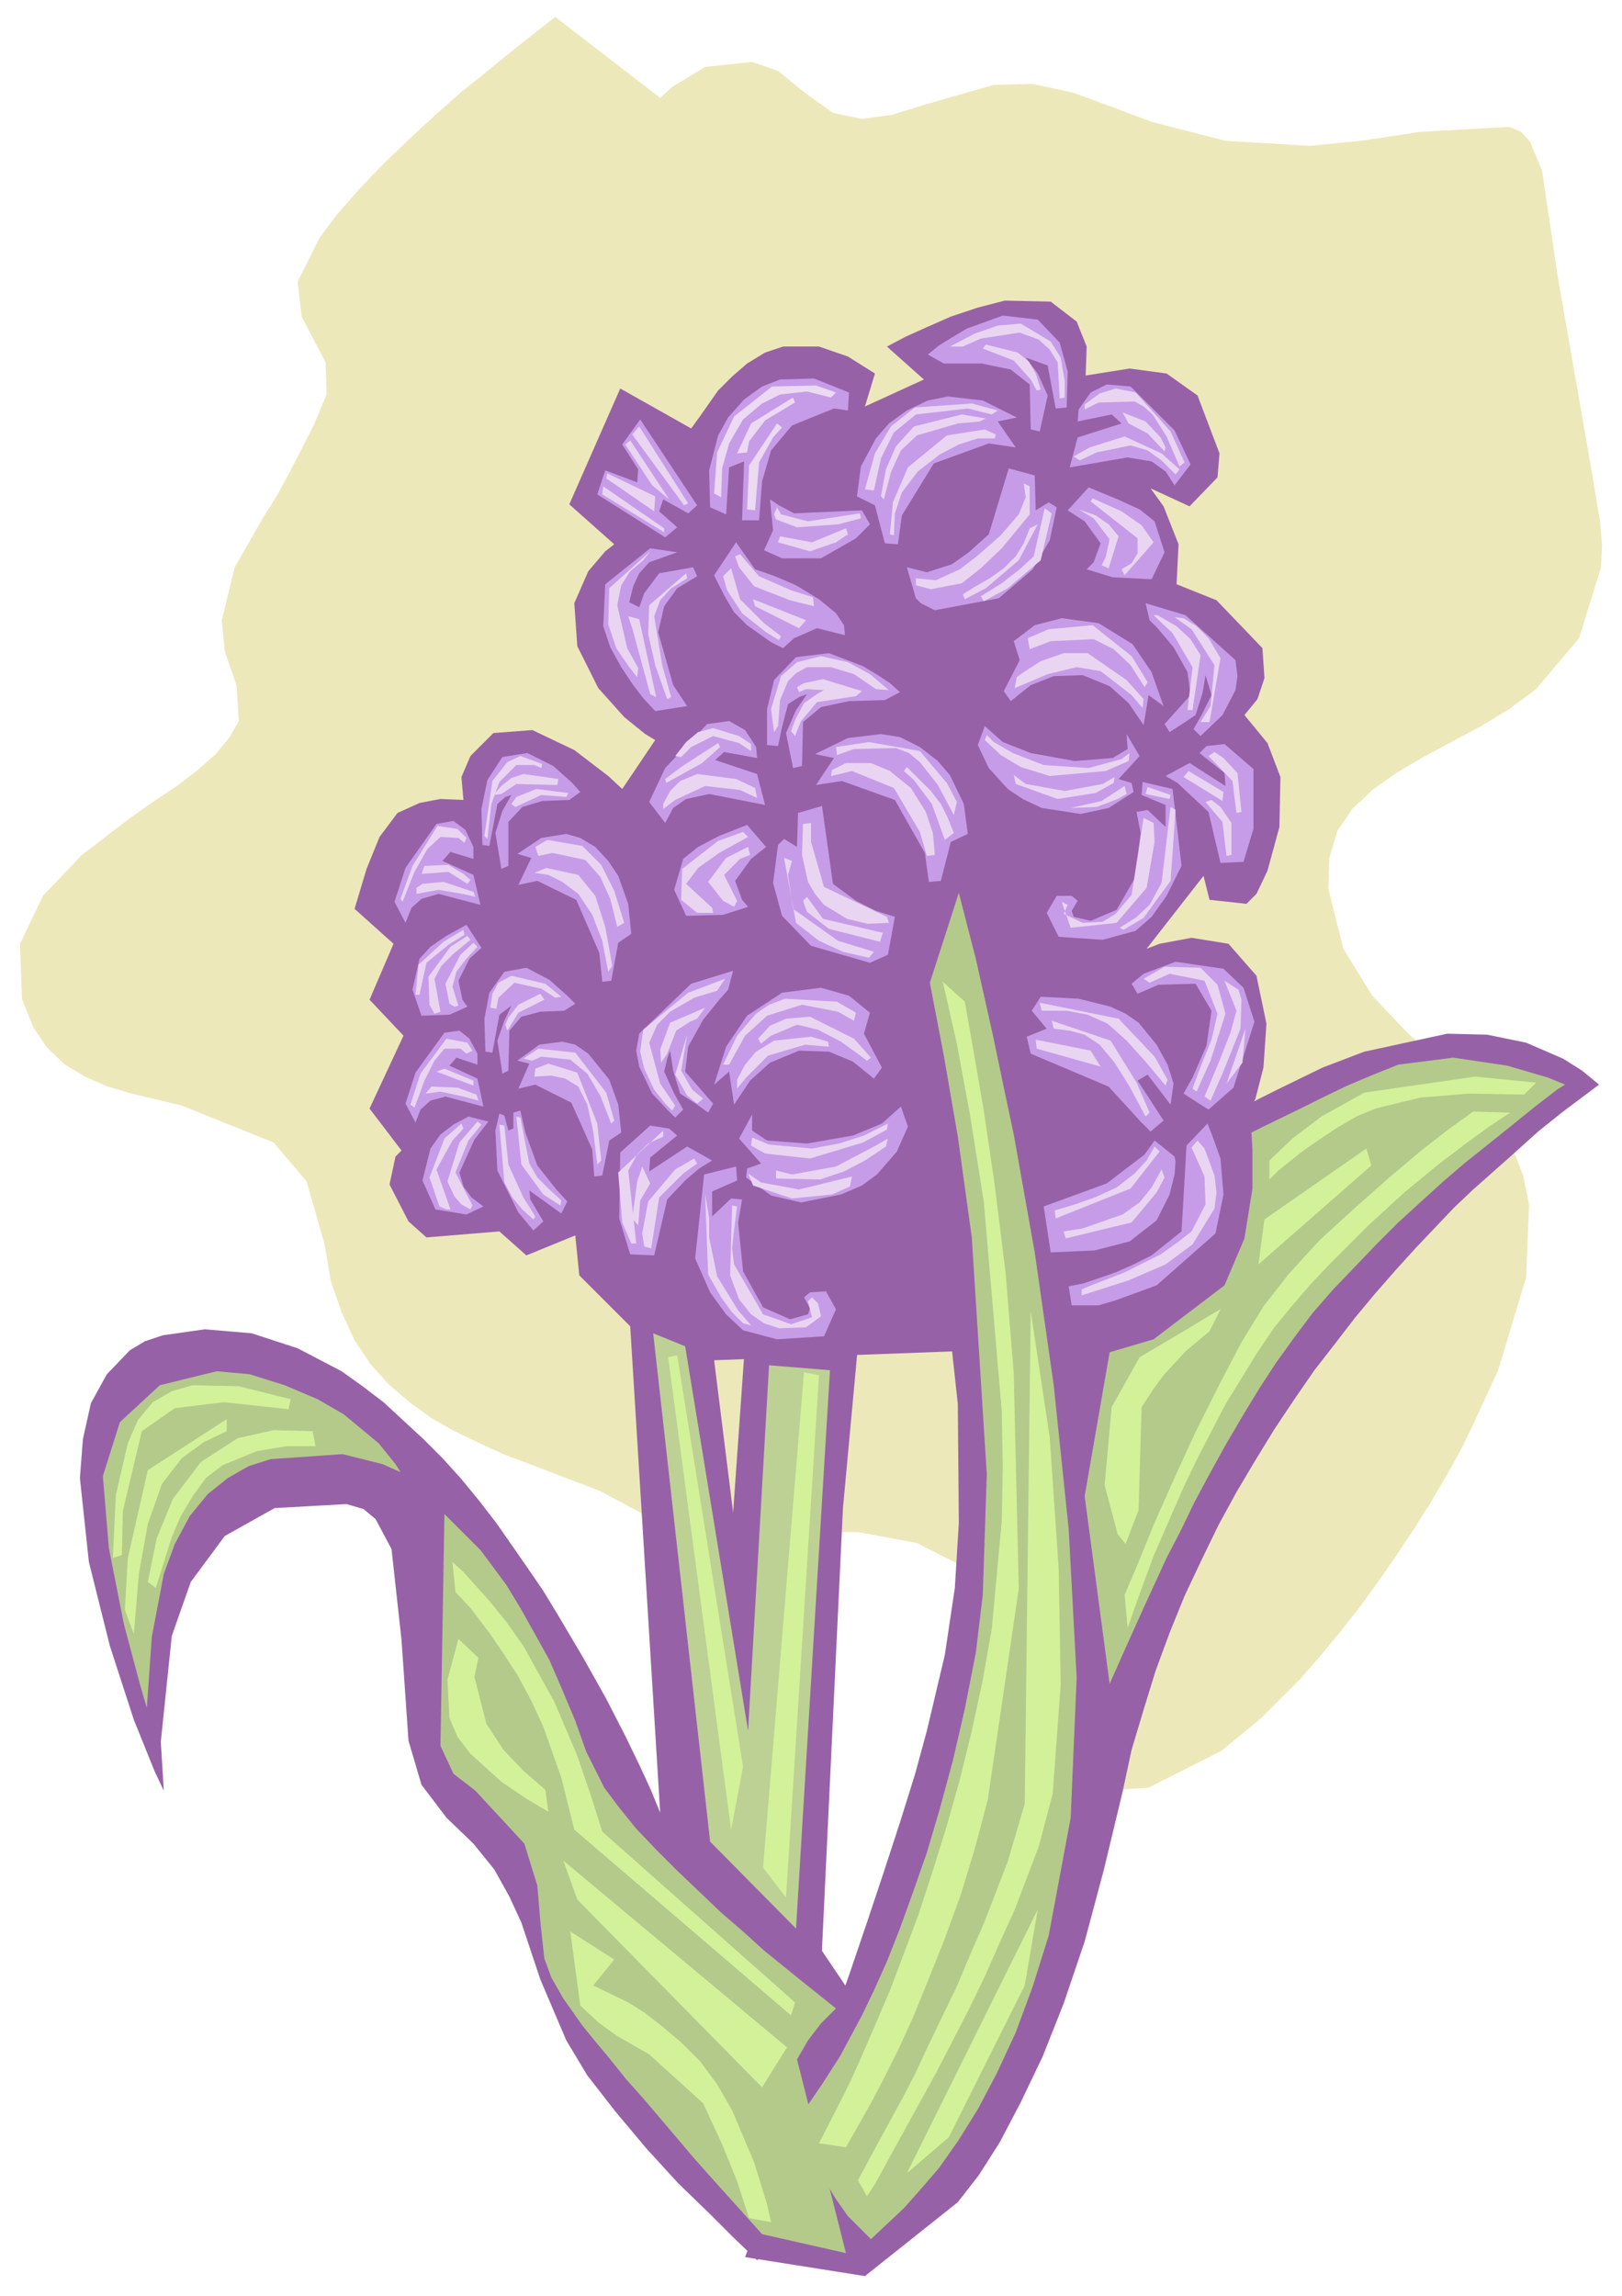 <svg xmlns="http://www.w3.org/2000/svg" width="257.267" height="364.198" fill-rule="evenodd" stroke-linecap="round" preserveAspectRatio="none" viewBox="0 0 1624 2299"><style>.pen1{stroke:none}.brush2{fill:#9761a7}.brush4{fill:#c69ce8}.brush5{fill:#ebdaf2}.brush6{fill:#b4ca8b}.brush7{fill:#d3f199}.brush8{fill:#e9d5f1}</style><path d="m556 17-13 10-34 27-22 18-25 20-26 23-26 24-26 25-24 25-22 25-18 24-22 44 4 35 24 46 1 32-13 31-22 43-14 26-15 24-28 49-13 53 3 31 12 35 2 35-9 16-14 17-18 16-21 16-24 16-24 17-47 36-39 41-23 48 2 55 11 28 14 21 18 17 20 12 23 10 24 7 50 12 92 37 33 39 18 63 6 36 11 32 13 28 16 24 18 20 21 18 22 16 23 13 25 12 24 11 50 19 47 18 41 22 21 10 23 6 53 3h120l59 11 55 28 45 53 33 85 17 43 10 15 12 11 28 12 32-2 73-37 39-32 20-20 20-20 20-23 19-23 19-24 19-26 18-26 18-27 17-27 16-27 15-27 13-27 24-52 28-93 3-73-6-29-10-26-13-23-16-21-17-19-19-18-40-35-36-38-29-47-15-60 1-31 8-27 15-22 20-19 24-17 27-16 28-15 30-16 28-17 27-20 43-51 22-71 1-22-2-24-9-54-33-189-16-108-12-29-9-10-12-5-89 5-60 9-51 5-84-5-74-19-37-14-41-15-41-9-39 1-70 20-32 10-30 4-29-6-28-20-27-22-26-9-47 5-33 20-12 11-105-81z" class="pen1" style="fill:#ede8ba"/><path d="m946 2136-188 127-23-22-25-25-31-30-32-35-31-37-28-36-21-35-26-61-19-57-12-26-15-27-21-26-27-26-25-33-13-44-7-101-10-91-16-30-12-10-17-5-72 4-50 28-34 46-19 54-11 106 3 49-9-19-21-52-24-74-21-84-9-84 3-39 8-36 16-29 23-24 15-9 18-6 42-6 47 4 46 15 44 23 21 15 21 16 40 37 19 19 19 21 18 22 17 22 16 23 16 23 15 22 14 23 26 44 23 41 19 37 15 31 11 24 9 22-30-487-51-51-4-40-49 20-27-24-73 6-18-16-19-37 6-28 6-6-32-42 34-73-34-36 24-56-39-35 12-40 13-32 18-24 22-10 21-4 23 1-2-23 9-21 23-23 39-3 42 20 34 26 14 13 33-49-10-6-21-17-26-29-21-42-3-43 14-32 17-20 9-7-45-40 51-116 71 40 8-11 19-27 14-14 15-13 18-11 18-6h36l29 10 27 17-10 33 59-27-37-33 19-10 20-9 25-11 27-9 27-7 46 1 26 20 10 25-1 29 44-7 37 5 31 22 22 58-2 24-28 29-39-18 13 18 15 38-2 40 40 16 46 48 2 30-7 21-13 16 23 28 13 34-1 50-12 44-11 23-10 10-37-4-6-24-57 73 13-5 32-6 37 6 28 32 10 48-3 44-8 31-5 12-22 20 5 141-13 17-23 14-30 12-36 11-84 16-92 10-242 9 66 529 165 245z" class="pen1 brush2"/><path d="m748 1316-32 455 15 119 90 104 23-484 17-184-113-10z" class="pen1 brush2"/><path d="m946 1286 13 120 1 119-4 65-10 67-18 76-12 44-15 48-16 49-17 51-17 50-17 49-17 47-16 44-15 40-14 35-19 51-7 19 120 19 93-74 21-27 21-33 21-40 22-46 21-53 21-62 19-71 19-79 9-42 12-40 12-39 14-38 15-37 17-36 17-35 18-33 19-32 19-31 20-30 20-29 21-27 20-26 20-24 21-24 20-22 19-20 19-20 19-18 35-31 30-27 25-20 20-15 16-12-17-14-19-12-37-16-39-8-40-1-83 18-42 16-43 21-22 11-21 12-22 12-21 13-21 14-22 13-21 14-21 13-22 14-21 13-20 13-21 12-20 12-20 11-40 19z" class="pen1 brush2"/><path d="m711 1844-57-509 32 13 63 385 21-366 61 5-34 559-86-87z" class="pen1" style="fill:#bdd194"/><path d="m1128 735 1 15-15 9-38 3-44-8-28-11-18-16-7 19 11 23 19 21 15 10 19 9 39 6 28-6 25-16-2-9-13-4 21-23-13-22zm17-9-15-22-19-17-27-11-29 1-23 9-20 16-7-10 16-31-6-19 21-16 27-7 37 5 34 21 19 28 12 34-15-11-5 30z" class="pen1 brush4"/><path d="m1166 725 26-29-3-23-14-25-16-19-8-8-4-17 40 12 50 45 2 16-2 14-13 25-22 21-7-7 8-14 10-20-6-20-3 18-7 22-15 10-11 7-5-8zm25 39 36 23-1-13-25-20 7-7 18-2 29 25v60l-10 33-23 1-12-51-31-29-12-7 24-13zm-47 19 30 7 9 77-15 30-15 21-16 14-33 9-44-3-12-24 10-17h15l6 5-6 10 2 6 17 4 26-11 19-33 5-44-4-21 11-2 18 17v-22l-24-10 1-13zm-134-314-20 66-20 18-17 12-25 8-20-5 9 31 5 5 14 7 64-12 34-29 17-29 7-33-8-5-13 8-1-35-26-7zm7-21-27-4-55 20-32 52-4 29-13-1-10-38-18-9 4-30 15-28 13-15 18-13 21-10 20-4 35 4 34 17-19 4 18 26z" class="pen1 brush4"/><path d="m1032 430-1-45-19-15-29-6h-38l-16-9 11-9 13-8 15-9 36-13 35 4 22 23 8 29-1 36-11 1-8-43-22-8 12 16 10 22-8 36-9-2zm47 8 44-14-10-9-34 7 1-12 12-17 16-8 24 2 44 44 16 34-16 21-9-14-14-10-24-4-58 10 8-30zm11 50-21 23 17 11 16 22-7 19-7 7 26 8 39 2 13-27-10-31-15-12-22-10-29-12zm-337 628v16l15 10 40 3 46-8 29-12 19-17 7 20-11 25-20 23-15 11-21 9-40 8-30-7-25-18 1-9 14-5-22-25 13-24zm-18-10 16-24 20-18 29-12 30 1 24 10 21 17 8-11-18-34 6-21-21-17-28-8-39 5-35 23-21 31-12 38 15-13 5 33z" class="pen1 brush4"/><path d="m714 1105-28-32 3-25 15-27 17-21 8-9 5-19-42 13-52 50-3 17 3 16 13 27 16 17 7 7 8-8-9-16-10-22 3-13 3-8 3 20 7 23 17 11 11 8 5-9zm-26 43-38 25 1-14 27-22-8-7-19-3-30 27-1 66 11 36 24 1 13-56 18-19 14-12 13-8-25-14zm49 20-32 8-9 84 15 34 16 22 17 16 34 9 47-3 12-27-10-18-16 1-6 5 6 11-2 6-18 5-27-12-20-36-5-49 4-23-11-1-19 18v-25l25-11-1-14zm86-361 11 78 23 17 20 10 19 6-7 38-18 8-59-17-29-30-9-33 5-38 6-6 13 8 1-34 24-7zm-6-21 26-4 53 19 30 53 4 29 12-1 10-39 17-8-4-30-14-29-12-14-18-14-20-10-19-3-33 4-33 16 19 4-18 27z" class="pen1 brush4"/><path d="m803 767 1-44 18-15 28-6 36-1 15-8-10-9-12-8-15-9-34-13-33 4-22 23-7 29v36l11 1 4-19 6-23 11-7 8-3-11 16-10 23 7 35 9-2zm-45 8-42-14 9-8 33 6-1-11-11-17-16-9-22 3-42 44-16 34 16 21 8-15 13-9 23-5 56 11-8-31zm-10 51 19 22-15 12-16 22 7 19 6 7-25 8-37 1-12-26 9-31 15-12 21-11 28-11zm-229 60 19-4 39 19 23 53 3 29 9-1 7-38 13-9-3-30-10-28-10-15-13-14-15-9-14-4-25 4-24 16 14 4-13 27z" class="pen1 brush4"/><path d="M509 867v-44l14-15 20-6 27-1 11-8-8-9-19-17-26-13-25 4-15 23-6 29 1 36 7 1 8-42 8-7 6-2-9 16-7 22 6 36 7-3zm-35 9-31-14 8-9 23 7v-12l-8-17-12-9-17 3-31 44-11 34 11 21 6-15 10-9 17-5 42 11-7-30zm-7 50 15 23-12 11-11 22 4 19 5 7-18 8-28 1-9-26 7-31 11-12 16-11 20-11zm52 164 17-4 36 18 21 47 2 27 8-1 7-35 12-8-3-28-9-25-21-26-13-9-13-3-23 3-22 16 12 3-11 25z" class="pen1 brush4"/><path d="m509 1072 1-40 12-14 19-5 24-1 11-7-8-8-18-16-23-12-22 4-15 21-5 26 1 33 7 1 7-38 12-9-7 15-7 20 5 33 6-3zm-31 8-28-13 7-8 21 7v-11l-8-15-10-8-15 2-29 40-10 31 10 19 5-13 10-9 15-4 38 10-6-28zm-9 38 20 5-14 18-15 33 4 14 8 11 12 9-17 8-31-5-13-29 8-32 10-14 13-10 15-8zm52-6 5 22 12 33 19 24 11 12-6 12-32-23 1 9 13 22-10 9-15-18-21-42-2-40 4-17 5 2 4 15 5-2v-16l7-2zm654-27-6-19-11-20-18-22-13-9-15-7-32-8-38-2-9 14 15 18-20 8 4 17 78 33 32 35 10 10 13-11-26-40 10-6 23 30 3-21zm-19 57 20 16 1 5-1 13-5 20-13 26-27 21-35 9-44 2-7-46 63-23 38-29 10-14z" class="pen1 brush4"/><path d="m1209 1125-21 22-5 86-30 24-18 9-18 8-32 11-15 3 3 19h27l17-5 41-15 59-52 8-39-3-36-9-25-4-10zm-24-30 25 16 25-22 21-66-11-34-20-19-48-7-32 12-12 10 6 10 21-9 37-1 16 27-5 35-14 32-9 16zM666 538l-68-43 8-24 32 12 1-13-16-25 18-25 57 86-9 8-25-14-4 12 18 16-12 10zm45-30-1-37 9-35 10-18 16-18 18-13 18-7 34-1 35 14-1 18-14-2-42 17-21 25-9 31-3 39h-17l2-59-15 6-3 47-16-7zm-33 45-27-4-45 36-2 42 7 21 11 20 12 18 10 13 12 13 32-5-14-21-15-53 6-26 13-18 20-12-4-9-34 6-15 20-5 14-10-5 4-16 6-13 10-11 28-10zm59-10-22 33 10 20 10 17 13 13 24 17 12 6 11-10 23-10 28 7-1-10-8-12-17-14-23-14-21-9-20-7-19-27z" class="pen1 brush4"/><path d="m771 500 3 31-9 20 18 8h39l35-20 14-14-8-14-68 3-15-8-9-6z" class="pen1 brush4"/><path d="m837 393-20-7-44 1-38 30-17 36-3 41 7 4 1-29 7-25 14-24 19-16 18-9 27-3 24 6 5-5z" class="pen1 brush5"/><path d="m794 398-42 26-14 30 10-1 2-11 16-21 30-18-2-5zm-16 26-28 42-2 44 8 1 4-48 14-25 9-10-5-4z" class="pen1 brush5"/><path d="m808 2109 6 51 11 22 12 20 12 17 12 12 11 11 33-31 16-18 19-22 19-27 20-32 19-36 19-41 17-46 16-51 22-118 6-140-8-149-15-144-19-133-21-118-11-52-10-48-17-76-17-66-29 90 14 73 14 81 14 101 15 237-4 121-7 58-11 56-12 52-13 48-13 44-14 40-13 36-13 33-13 29-12 25-22 41-18 28-15 22z" class="pen1 brush6"/><path d="m805 1374-41 496 23 30 33-523-15-3zm-136-15 9-2 66 412-12 63-63-473z" class="pen1 brush7"/><path d="m607 479 48 33 1-15-48-23-1 5zm-3 8-1 8 62 38v-4l-61-42zm27-46-5 4 27 41 17 14-39-59zm9-14-7 8 52 71 4-2-49-77zm138 81 4 7 27 7 52-8 1 5-23 6-41 3-21-8-2-5 3-7zm3 29 32 6 34-14 2 6-12 8-26 9-32-9 2-6zm-45 20 4 11 15 19 36 14 24 6-1-9-22-7-32-14-19-22-5 2zm18 43 53 21-7 8-44-22-2-7z" class="pen1 brush8"/><path d="m732 569-8 8 4 14 15 23 24 19 13 8 2-4-17-13-24-24-9-31zm-45 5-37 32-1 29 7 31 12 34 4-2-9-32-8-49 6-16 11-12 16-10-1-5zm-36-22-41 37-1 36 8 24 13 19 8 10 1-9-11-20-10-43 4-20 9-14 13-11 7-9z" class="pen1 brush8"/><path d="m629 617 11 3 17 78-6-3-18-66-4-12zm322-270 25-13 23-8 23-2 30 18 10 16 4 23v17l-5 1-2-36-8-13-11-10-19-7-39 6-18 8h-13z" class="pen1 brush8"/><path d="m984 349 31 12 17 19 6 11 4-1-5-16-7-12-11-9-32-8-3 4zm102 56 15-11 16-5 20 4 35 39 14 31-5 4-13-30-14-22-9-8-9-5-36 1-14 7v-5z" class="pen1 brush8"/><path d="m1075 457 16-9 35-11 37 17 18 16-4 5-14-14-14-10-17-5-34 7-17 8-6-4zm49-44 6 11 19 10 17 18 1-4-5-10-15-16-23-9zm-125-2-26-7-57 4-24 19-16 27-10 36 9 1 7-32 13-26 22-18 52-6 24 6 6-4z" class="pen1 brush8"/><path d="m997 435-11-5-38 6-39 32-15 35-3 32 4 1 1-22 7-21 16-21 22-17 19-10 19-6h17l1-4z" class="pen1 brush8"/><path d="m987 419-24-4-48 12-18 20-10 23-5 27 3 3 7-27 10-22 16-15 41-12 22-2 6-3zm38 65 2 14-7 17-18 21-24 21-17 13-24 11-20-2v7l15 4 31-6 19-15 21-20 28-34v-28l-6-3zm6 45-6 15-8 13-12 12-14 10-14 8-13 8 2 5 21-11 33-28 19-36-8 4z" class="pen1 brush8"/><path d="m1046 509-11 48-14 13-18 14-21 13 3 5 24-13 33-28 11-47-7-5zm34 1 15 9 16 21-4 18-4 8 7 3 10-32-10-12-13-9-17-6z" class="pen1 brush8"/><path d="m1092 502 47 37v15l-6 10-10 6 3 6 29-33-12-17-20-14-29-13-2 3zM890 691l-19-16-22-12-27-6-24 6-16 14-10 33 3 23 4-6 2-26 8-19 8-8 11-6h24l23 7 22 15 13 1z" class="pen1 brush8"/><path d="m798 688 7-4 19-4 39 12-6 5-39 6-16 19-6 15-4-5 4-11 9-17 13-9 7-4-18-1-7 3-2-5zm34 89 21-5 42 17 26 44 7 24 8-1-2-22-7-21-15-24-21-17-19-8h-25l-14 7-1 6z" class="pen1 brush8"/><path d="m837 748 33-5 51 9 27 32 10 19-3 13-16-30-18-23-11-9-13-5-42 1-17 6-1-8z" class="pen1 brush8"/><path d="m905 772 10 9 18 24 13 36 9-7-6-15-7-14-10-13-24-24-3 4zm-101 53-1 31 6 27 7 12 9 11 23 14 21 5 21-1-2-6-63-30-13-45v-19l-8 1z" class="pen1 brush8"/><path d="m785 859 12 65 23 18 24 11 26 6 5-6-36-11-45-32-5-34 4-14-8-3z" class="pen1 brush8"/><path d="m804 902 4 11 22 17 51 13 3-9-60-14-16-22-4 4zm-80 164 14-29 19-22 13-9 16-6 52 3 19 11-2 8-16-9-36-7-35 11-22 20-16 29h-6z" class="pen1 brush8"/><path d="m759 1040 12-13 16-7 24-2 44 22 17 19-4 3-8-6-18-13-23-12-21-5-26 11-10 8-3-5z" class="pen1 brush8"/><path d="M738 1090v-9l8-15 11-13 18-11 37-4 17 5 1 5-24-2-37 11-22 22-9 11zm-74-285 7-13 10-10 17-7 39 5 19 9 2 10-17-8-35-4-30 14-12 9v-5zm12-48 11-14 12-10 15-4 26 8 12 8v7l-12-8-26-7-22 11-10 10-6-1z" class="pen1 brush8"/><path d="m719 744-37 24-16 12 1 4 36-20 18-16-2-4zm25 89-25 9-36 28-1 31 16 13h16l-1-5-26-24 12-16 21-15 20-11 9-5-5-5z" class="pen1 brush8"/><path d="m749 848-22 11-18 24 15 19 11 6 3-6-13-26 16-16 10-4-2-8zm-23 132-37 14-45 37-3 22 4 17 10 21 11 14 7 7 3-5-15-22-11-41 8-18 13-13 24-14 23-7 8-12z" class="pen1 brush8"/><path d="m706 1009-35 15-10 27 1 13 6-9 9-23 14-9 7-3 8-11zm-18 27-12 40 12 21 10 8 6-5-11-9-11-19 6-36zm65 103-1 8 14 8 45 5 53-16 24-13 1-6-24 12-25 8-27 5-43-4-17-7zm24 33 16 4 44-8 40-21 12-7-2 8-21 14-21 11-24 8-44-1v-8z" class="pen1 brush8"/><path d="m749 1175 13 9 38 7 53-13-2 10-18 8-40 4-39-13-5-12zm-54-15-19 11-27 32-6 32 2 13 7 2 8-51 24-24 14-10-3-5zm-31-28-45 42 4 50 9 21h5l-8-73 9-16 11-11 15-7v-6z" class="pen1 brush8"/><path d="m643 1168 8 17-10 17-2 25-6-7 5-37 5-15zm90 39-2 70 9 24 12 15 13 9 15 5 27-1 15-11-3-13-6-6-4 4 4 16-21 7-28-10-29-50-2-16 2-19 3-23-5-1z" class="pen1 brush8"/><path d="m706 1195 3 81 13 23 11 15 11 11 8 2-13-15-21-34-8-39v-19l-4-25zM535 874l12-5 32 7 17 21 10 31 7 39-4 6-6-31-10-26-14-21-16-12-14-7-14-2z" class="pen1 brush8"/><path d="m536 848 12-7 35 6 19 19 13 26 10 32-7 4-7-28-10-22-15-17-33-7-14 3-3-9zm-24-43 5-7 20-8 32 4-2 4-25-2-26 12-4-3zm-18-9 8-9 10-8 12-4 35 5-1 6-41-1-15 10-8 1z" class="pen1 brush8"/><path d="m485 837 8-55 15-19 13-6 22 8-1 4-7-3h-18l-17 17-8 22-4 35-3-3zm-18 2-9-9-20-3-25 40-12 33 2 3 12-30 13-23 13-12 18 1 6 5 2-5z" class="pen1 brush8"/><path d="m422 875 27-2 19 12 3-4-7-6-15-9-24 1-3 8zm-5 14 6-4 21-2 30 10 2 5-13-3-24-4-22 4v-6zm57 55-13 12-15 29 4 20 5 3 4-1-6-19 4-15 9-12 12-13-4-4z" class="pen1 brush8"/><path d="m468 937-17 11-22 30 1 28 5 9 6-2-6-33 7-13 12-12 17-14-3-4z" class="pen1 brush8"/><path d="m464 931-20 12-25 23-3 30h4l7-32 22-18 16-10-1-5zm60 129 15-10 37 4 31 40 8 28-3 3-11-28-13-22-17-14-29-3-9 4-9-2z" class="pen1 brush8"/><path d="m536 1070 13-5 29 9 20 51 4 37-4 4-4-33-6-27-9-18-13-8-14-3-17 1 1-8zm-19 48 4 1 9 46 8 14 11 11 13 12-1 5-17-11-22-30-5-48zm-17 8 5 58 8 15 10 12 11 10 2-3-12-19-15-33-4-39-5-1zm-27-74-5-8-21-4-26 35-10 31 4 3 10-27 10-20 10-12h16l6 5 6-3z" class="pen1 brush8"/><path d="m437 1073 8-3 29 12v5l-37-14zm-11 22 6-7 26 1 19 7 2 6-15-4-23-5-15 2zm52 28-18 21-12 39 7 15 7 8 9 5 2-4-17-33 13-32 13-16-4-3z" class="pen1 brush8"/><path d="m462 1125-17 15-15 39 10 29 7 3h4l-14-40 16-29 11-12-2-5zm29-116 2-14 6-11 13-7 34 8 16 13-6 1-14-9-27-6-16 15-2 11-6-1z" class="pen1 brush8"/><path d="m506 1026 3-7 10-13 22-11 4 6-10 5-16 8-11 18-2-6zm523-387 21-9 44-4 39 31 16 26-3 5-14-22-17-16-20-10-43 2-21 8-2-11z" class="pen1 brush8"/><path d="m1018 678 7-5 17-11 23-8h24l39 27 17 19-1 9-11-13-31-24-24-4-29 7-33 14 2-11zm-30 58-2 5 16 15 20 12 29 9 56-5 23-10 1-8-8 6-33 9-45-3-31-12-19-11-7-7z" class="pen1 brush8"/><path d="m1015 776 12 9 39 7 38-7 12-7-1 6-18 10-38 6-42-15-2-9zm57 33 31-7 23-15 2 8-9 5-21 8-26 1zm83-193 19 18 20 34-5 43h5l8-55-10-16-14-13-19-11h-4z" class="pen1 brush8"/><path d="m1176 618 17 12 23 36-4 41-10 16h9l11-64-12-20-12-12-13-8-9-1zm34 139 24 25 4 32 5-1-4-39-14-15-9-6-6 4zm-20 15-5 6 39 24 1-9-35-21zm17 31 17 20 4 34 5-1v-32l-11-16-9-7-6 2zm-144 100 9 26 46-5 30-35 8-46-1-19-10-5-12 77-16 19-13 8-20 1-19-9 4-9-6-3z" class="pen1 brush8"/><path d="m1172 808-9 76-12 22-14 13-16 10 4 2 20-12 27-37 5-71-5-3zm-23-20-2 7 24 5 1-4-23-8zm-108 216 79 16 36 38 13 23-2 6-20-24-19-21-19-17-20-9-21-4h-25l-2-8z" class="pen1 brush8"/><path d="m1053 1022 59 20 26 42 13 30-4 4-16-30-15-24-15-18-15-10-15-4-16-2-2-8z" class="pen1 brush8"/><path d="m1037 1041 55 11 10 16-64-18-1-9zm114-57 20-9 35 7 13 33-6 26-12 30-7 19 4 3 14-31 15-47-8-29-17-17-36-1-21 12 6 4z" class="pen1 brush8"/><path d="m1226 982 12 30-6 22-11 28-15 36 6 4 12-27 18-45 1-29-3-10-14-9zm21 48-19 55 16-21 3-34zm-91 118-8 14-12 13-18 14-22 10-20 7-20 6 1 8 75-30 29-37-5-5zm7 23-10 18-12 15-17 12-40 14-19 3 2 7 66-16 25-30 8-15-3-8zm30-22 13 29 1 28-14 27-14 11-17 12-18 9-18 9-31 12-12 5v6l47-15 37-16 27-20 22-36 2-16-2-17-10-27-7-8-6 7z" class="pen1 brush8"/><path d="m1086 1498 25-144 44-13 71-54 20-47 8-50v-39l-1-17 14-7 35-17 22-11 25-12 26-11 25-10 55-7 54 8 41 12 17 7-8 5-22 17-31 25-40 32-21 18-22 20-23 21-22 22-22 23-22 23-20 23-18 24-18 25-17 26-17 28-17 29-16 29-15 28-14 29-14 27-23 50-18 40-16 36-25-188zm-939 212 5-71 12-63 11-30 15-28 18-22 20-16 21-12 22-7 72-5 40 10 18 8-5-8-17-21-35-29-26-15-33-14-35-11-33-3-57 14-40 37-17 54 6 72 15 76 16 60 7 24zm298-194-4 232 13 28 22 17 49 53 13 42 3 36 4 37 7 19 12 21 19 27 13 16 15 18 16 20 17 19 17 20 17 20 16 19 16 18 27 30 26 29 84 19-49-194 11-19 13-17 15-15-35-28-37-30-21-19-22-19-22-21-22-21-21-21-20-21-17-21-15-20-18-36-11-31-13-31-13-30-15-27-14-25-14-23-14-19-12-16-36-36z" class="pen1 brush6"/><path d="m1538 1084-61-6-111 16-43 24-29 22-23 22v19l9-9 25-20 16-11 18-12 19-11 19-8 45-11 49-4 55 1 12-12z" class="pen1 brush7"/><path d="m1475 1113-25 18-27 21-32 27-35 31-35 32-31 34-25 32-22 36-23 44-24 48-22 48-19 43-15 37-14 33 3 33 12-34 14-38 20-46 11-25 13-27 14-27 14-27 16-26 16-26 17-25 18-22 19-22 19-20 19-19 19-19 36-33 34-28 29-22 22-16 21-14-37-1zm-107 37-102 71-6 45 113-99-5-17zm-146 161-9 5-23 14-27 16-22 13-28 50-7 78 13 49 8 10 13-34 3-103 11-17 11-15 22-24 24-20 11-22zM944 983l14 62 13 70 14 88 18 210 1 55-1 55-10 108-9 51-11 51-12 49-13 46-14 45-14 43-15 40-14 37-14 33-13 30-12 27-11 22-21 41 27 4 26-46 13-25 14-28 15-33 15-37 16-40 16-44 14-46 13-49 31-211-5-216-8-99-11-89-11-75-10-58-9-51-22-20z" class="pen1 brush7"/><path d="m1032 1313-6 493-17 58-12 31-12 31-14 32-13 31-15 31-14 29-13 28-13 25-23 42-21 39 9 16 8-12 18-33 27-49 16-29 16-31 17-33 16-33 15-34 15-33 24-63 14-53 8-109-2-116-9-132-19-126zm7 599-131 264 42-36 76-152 13-76zm-586-348 11 10 26 29 17 21 17 24 31 56 23 54 14 41 11 35 193 171-4 13-217-186-13-52-18-51-12-26-14-26-15-23-13-19-19-25-15-16-3-30zm6 77-11 41 2 38 8 19 13 17 31 28 25 17 22 13-3-22-22-19-20-21-17-26-12-47 4-19-20-19zm105 222 224 187-25 40-185-188-14-39zm7 71 10 74 18 17 18 13 33 19 54 49 19 41 15 37 12 37 22 4-4-18-13-42-22-52-15-26-17-23-19-19-19-16-18-14-16-10-35-17 21-26-44-28zm-458-374 3-63 12-52 10-23 15-18 19-11 21-6 46 1 52 13-2 10-65-7-49 6-33 23-19 80-1 44-9 3z" class="pen1 brush7"/><path d="m313 1433-39-1-36 8-37 24-28 37-16 39-9 44 8 6 16-51 9-21 12-20 13-18 17-13 34-14 30-5h29l-3-15z" class="pen1 brush7"/><path d="m227 1421-79 51-20 88-3 52 9 24 5-60 9-50 14-40 20-26 22-16 23-11v-12z" class="pen1 brush7"/></svg>
